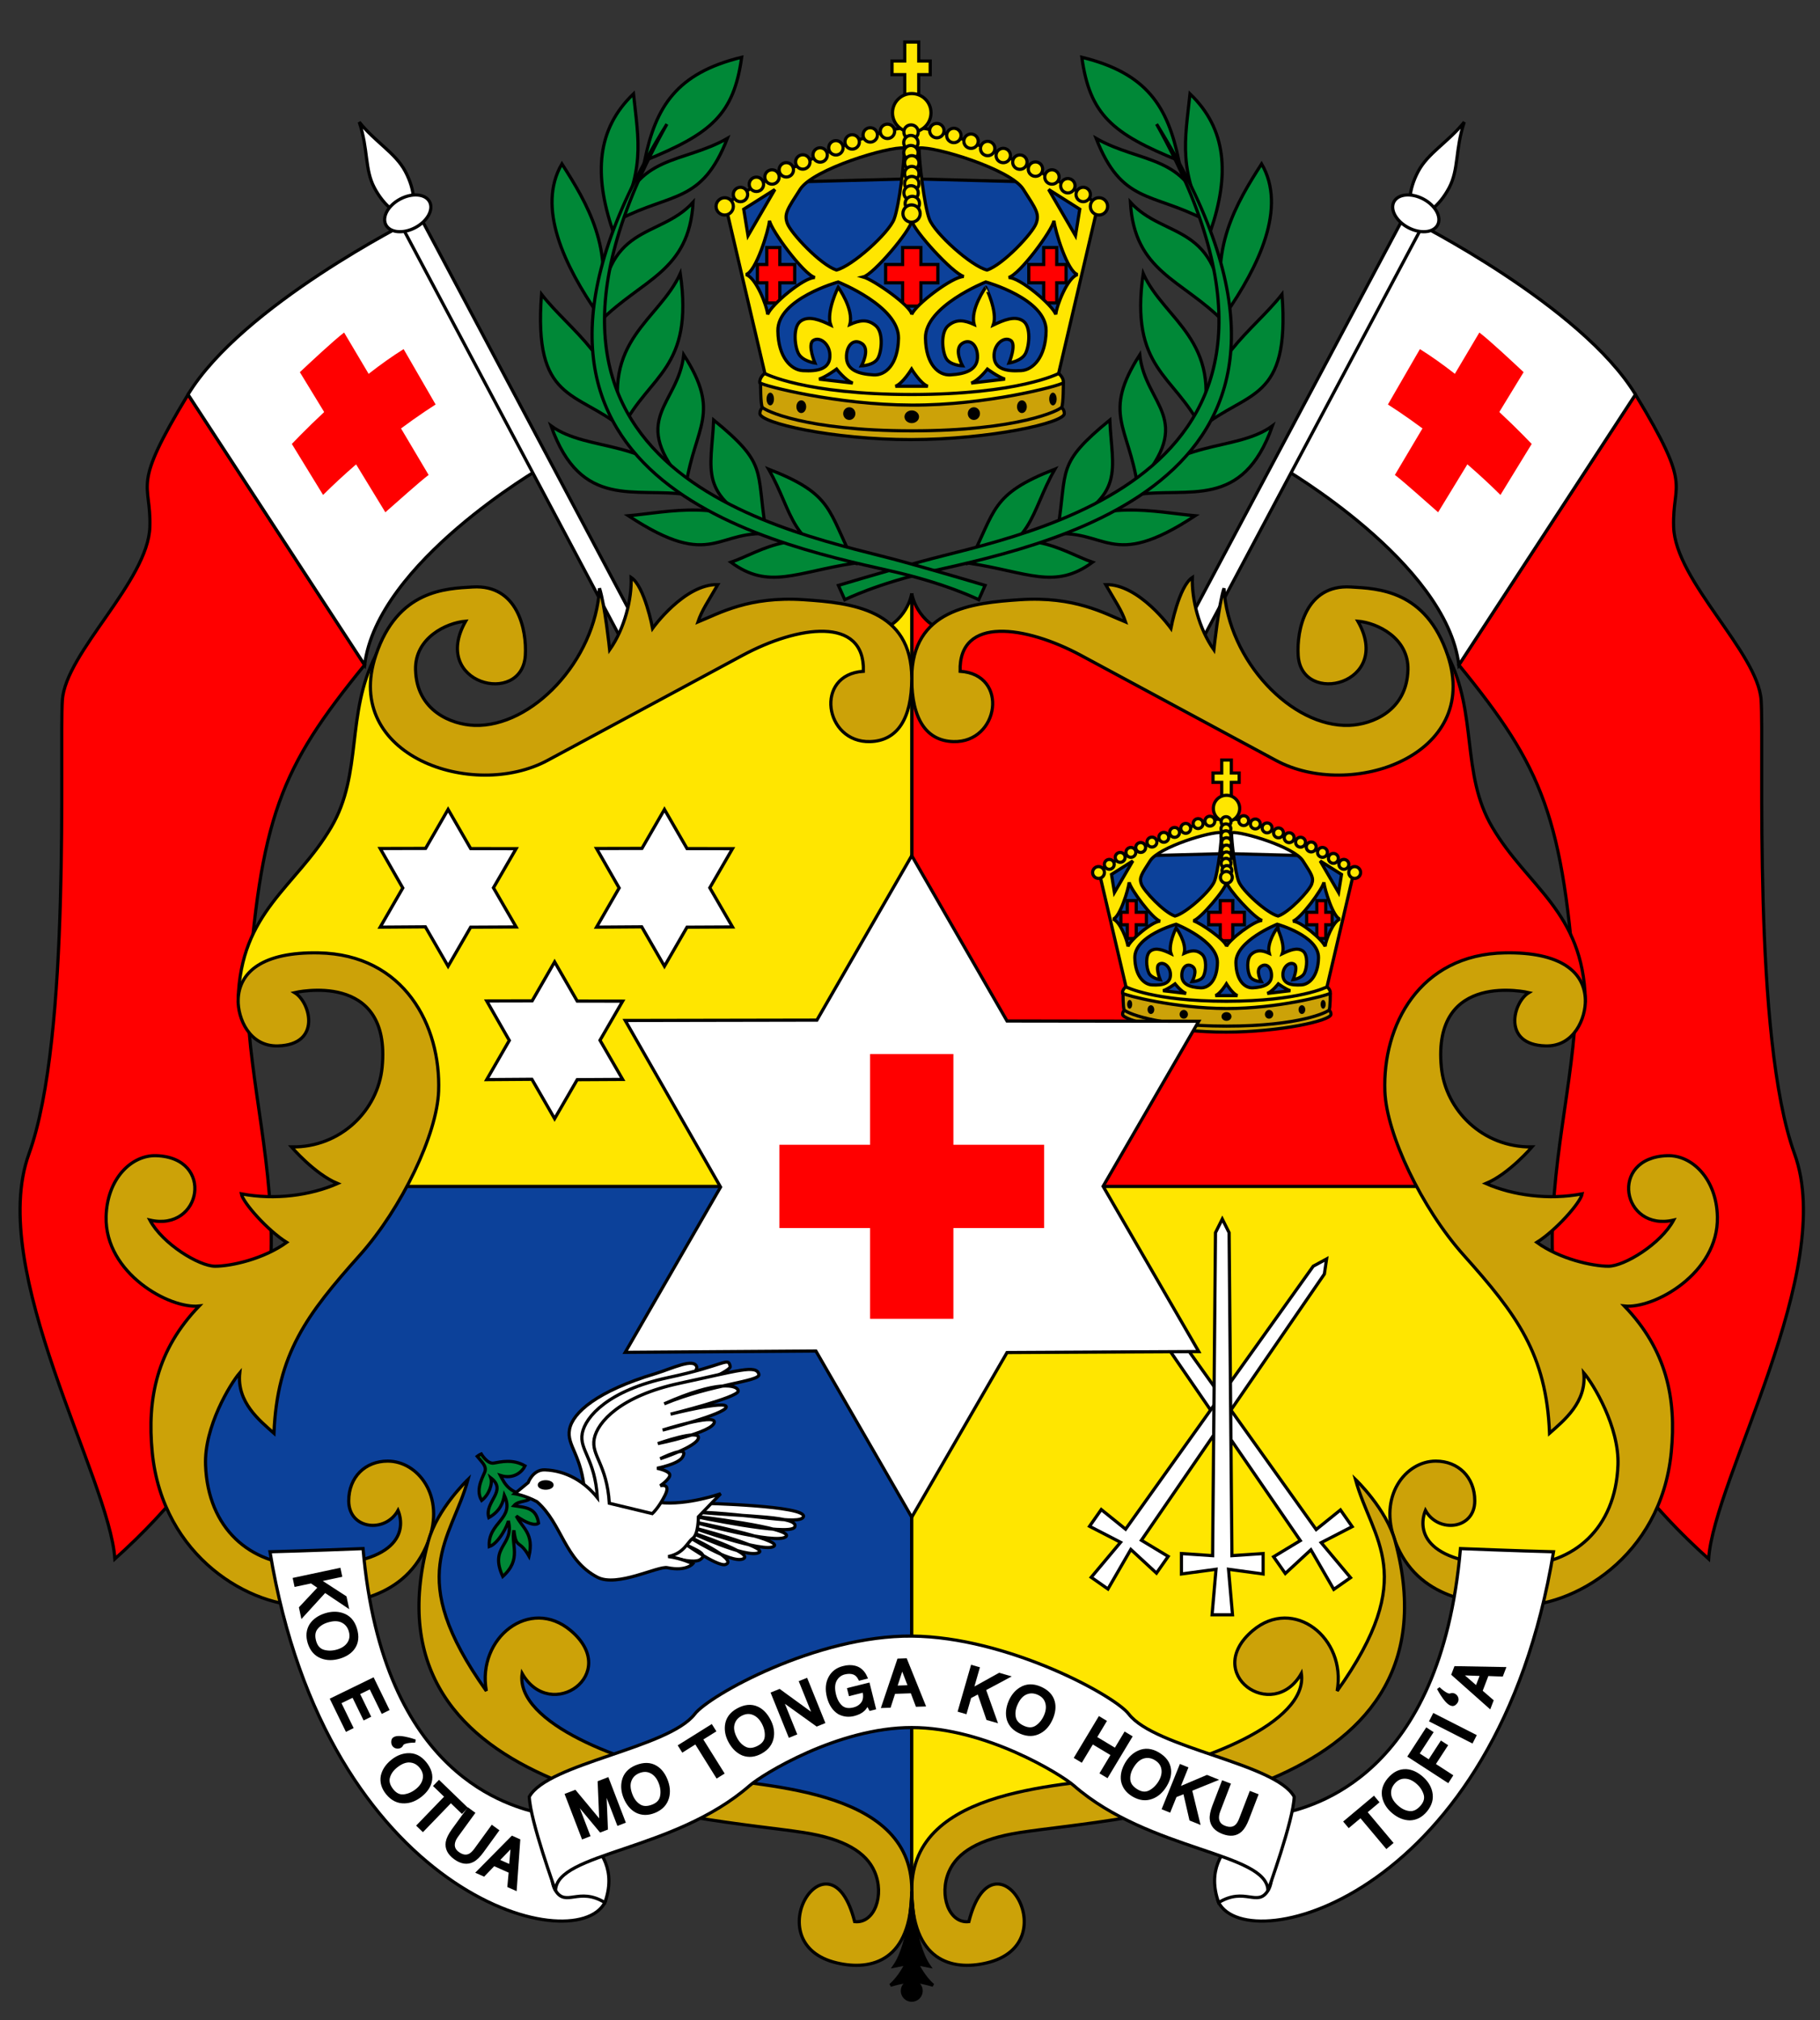 ﻿<?xml version="1.0" encoding="utf-8"?>
<!-- Generator: Adobe Illustrator 25.0.0, SVG Export Plug-In . SVG Version: 6.00 Build 0)  -->
<svg version="1.1" id="Foreground" xmlns="http://www.w3.org/2000/svg" xmlns:xlink="http://www.w3.org/1999/xlink" x="0px" y="0px"
	 viewBox="0 0 572 635" style="enable-background:new 0 0 572 635;" xml:space="preserve">
<rect x="0" y="0" width="572" height="635" fill="#333333" stroke="none"/>
<style type="text/css">
	.st0{fill:#FF0000;stroke:#000000;stroke-miterlimit:3.864;}
	.st1{fill:#0C419A;stroke:#000000;stroke-miterlimit:3.864;}
	.st2{fill:#FFE600;stroke:#000000;stroke-miterlimit:3.864;}
	.st3{fill:#008837;stroke:#000000;stroke-miterlimit:3.864;}
	.st4{fill:#FFFFFF;stroke:#000000;stroke-miterlimit:3.864;}
	.st5{stroke:#000000;stroke-miterlimit:3.864;}
	.st6{fill:#CCA208;stroke:#000000;stroke-miterlimit:3.864;}
	.st7{fill:#008837;stroke:#000000;}
	.st8{fill:#FFFFFF;}
	.st9{fill:#CCA208;stroke:#000000;}
	.st10{fill:#0C419A;stroke:#000000;}
	.st11{fill:#FF0000;}
	.st12{fill:none;stroke:#000000;}
	.st13{fill:#FFE600;stroke:#000000;}
	.st14{fill:#FFE600;}
</style>
<path class="st0" d="M514,124c18.16,29.91,11.57,27.09,12,41.58c0.5,17,26.5,39.5,27.5,54.5S550.67,326,564,362.67
	c13.33,36.67-25.33,102-27,127.33c-74-66.5-42.81-124.58-41.67-175.33c-4-58-10.33-73.17-36.83-105.67L514,124z"/>
<path class="st0" d="M59.1,124c-18.16,29.91-11.57,27.09-12,41.58c-0.5,17-26.5,39.5-27.5,54.5S22.44,326,9.1,362.67
	s25.33,102,27,127.33c74-66.5,42.81-124.58,41.67-175.33c4-58,10.33-73.17,36.83-105.67L59.1,124z"/>
<path class="st1" d="M286.55,372.91V594c-15.95-45-154.95-5.5-151.95-109.5c-57,41-89.18-13.58-69.5-60
	c9.12-21.51,36-32.5,52.5-51.59H286.55z"/>
<path class="st2" d="M286.55,372.91V594c15.95-45,154.95-5.5,151.95-109.5c57,41,89.18-13.58,69.5-60
	c-9.12-21.51-36-32.5-52.5-51.59H286.55z"/>
<path class="st0" d="M455.5,372.91H286.55V186.5c0,0,1.32,9.5,11.95,12.5C321,180.5,404,235.5,428,235.5
	c12.77-0.14,24.04-24.21,27-29.5c9.5,18.5,4.06,37.1,14,54c11.12,18.9,28.5,26.5,29.25,54.25C473,299.5,423.5,295.5,455.5,372.91z"
	/>
<path class="st2" d="M117.6,372.91h168.95V186.5c0,0-1.32,9.5-11.95,12.5c-22.5-18.5-105.5,36.5-129.5,36.5
	c-12.76-0.14-24.03-24.21-27-29.5c-9.5,18.5-4.06,37.1-14,54c-11.11,18.9-28.5,26.5-29.25,54.25
	C100.1,299.5,149.6,295.5,117.6,372.91z"/>
<g id="dove">
	<path class="st3" d="M151.25,457c0,0,1.9,3.2,3.88,2.88c2.25-0.38,6-1.38,9.88,0.88c-0.75,1.62-3.38,4.38-7.75,3
		c1.5,2.88,2.88,5.75,9.75,6.5c-0.5,2.12-3.88,1.12-5.5,3c3.88,0.62,7,0.62,7.75,5.5c-1.12,0.88-3.62,0.12-7-2.25
		c2,3.88,5.62,5.5,4,12.62c-3.12-5.5-4-2-4.75-8.12c-1,4.5,2.62,9-3.5,14.5c-4.38-9.62,3.75-9.62,1.75-17.5
		c-0.12,1.25-3,7.12-6,8.12c-0.5-7.75,8.25-8.62,4.75-16.12c-0.38,2-1.12,4.88-4.88,7c-1.5-5,6-8.38,0.62-12.5
		c0.62,1.88-0.5,5.25-2.88,7.12c-2.25-3.75,0.93-8.21,1.12-9.38c0.25-1.5-0.75-2.38-2.5-4.5C150.63,457.25,151.25,457,151.25,457z"
		/>
	<path class="st4" d="M220.75,472.5c0,0,33,0.75,31.75,4.25c-0.98,2.76-16.5-1-34-1.5c16,1.5,33,1.25,31.25,4.75
		c-1.5,3-32-3.5-32-3.5S250,480.25,247,483c-2.91,2.67-29.5-4.75-29.5-4.75s28.5,5.5,25.75,7.75c-2.88,2.35-26-6-26-6
		s24.5,6.25,21.25,8c-3.76,2.03-21.75-6.5-21.75-6.5s21,6.75,16.75,8.5c-3.83,1.58-17.5-7.25-17.5-7.25s16.5,7.5,12,9
		c-2.55,0.85-13.75-7.25-13.75-7.25c1.75,2,9.25,3.5,5.75,5.75c-2.27,1.46-10.75-1.25-10.75-1.25L220.75,472.5z"/>
	<path class="st4" d="M183.75,469.5c-0.75-12.25-5.75-15-4.75-20.25s8.64-11.99,27-17.5c5-1.5,12.3-5.17,13-2
		C219.5,432,189,478,189,478L183.75,469.5z"/>
	<path class="st4" d="M161.75,469.5L166,466c0,0,1.49-4.14,5.25-4c6.75,0.25,12.5,3.75,16.5,8.75c-0.75-12.25-5.75-15-4.75-20.25
		s8.25-13.5,27-17.5c18.17-3.88,18.8-6.67,19.5-3.5c0.5,2.25-30.75,14.25-30.75,14.25l8.5,28.5c8.75,1,19.25-2.75,19.25-2.75
		l-7,7.25c0,0,0,5.5-1.75,6.75s-2.75,4.75-7.75,5.75c4,0.5,7.75,2.25,7.75,2.25s-2,2.5-8,1.25c-2.94-0.61-15.79,6.25-22,3
		c-10.5-5.5-11-16.75-19-23.75C165,470,161.75,469.5,161.75,469.5z"/>
	<path class="st4" d="M191.5,472.5c-0.75-12.25-5.75-15-4.75-20.25s8.25-13.5,27-17.5c18.17-3.88,24.05-5.92,24.75-2.75
		c0.5,2.25-14.75,3-29.75,9.25c16.75-7.5,23.25-6,23.25-4s-21.25,7.25-21.25,7.25s17.75-4.5,17.5-2.25s-20,7.25-20,7.25
		s16.5-5.25,16.25-2.5c-0.29,3.24-17.75,6.75-17.75,6.75s13.29-4.7,12.75-1.75c-0.5,2.75-12,6.5-12,6.5s9.5-4.75,7-0.5
		c-1.3,2.22-8,3.5-8,3.5s3.75,0.75,4,2s-3,3.5-3,3.5s3.5-1,1.5,3s-4,5.75-4,5.75L191.5,472.5z"/>
	<ellipse class="st5" cx="171.5" cy="466.75" rx="2" ry="1"/>
</g>
<g id="swords">
	<polygon class="st4" points="419.19,499.57 412,487.13 403.95,494.57 400.27,489.32 408.67,484.24 351.17,400.56 350.47,395.83 
		354.68,398.11 413.65,480.76 421.29,474.6 424.97,479.85 415.23,484.88 424.45,495.89 	"/>
	<polygon class="st4" points="342.96,495.77 352.18,484.77 342.43,479.74 346.11,474.48 353.76,480.65 412.73,397.99 416.93,395.71 
		416.23,400.45 358.73,484.13 367.14,489.21 363.46,494.46 355.4,487.02 348.21,499.45 	"/>
	<polygon class="st4" points="380.94,507.56 382.18,493.25 371.31,494.73 371.31,488.31 381.11,488.97 382.01,387.45 384.15,383.17 
		386.29,387.45 387.18,488.97 396.98,488.31 396.98,494.73 386.11,493.25 387.36,507.56 	"/>
</g>
<g id="stars">
	<polygon class="st4" points="187.49,291.42 194.59,279.11 187.49,266.7 201.76,266.67 208.83,254.42 215.93,266.73 230.21,266.75 
		223.08,279.05 230.21,291.36 215.92,291.43 208.83,303.7 201.69,291.32 	"/>
	<polygon class="st4" points="152.97,339.34 160.07,327.03 152.97,314.62 167.25,314.59 174.31,302.34 181.41,314.66 195.69,314.68 
		188.57,326.97 195.69,339.28 181.41,339.36 174.31,351.62 167.17,339.24 	"/>
	<polygon class="st4" points="119.49,291.42 126.59,279.11 119.49,266.7 133.76,266.67 140.83,254.42 147.93,266.73 162.21,266.75 
		155.08,279.05 162.21,291.36 147.92,291.43 140.83,303.7 133.69,291.32 	"/>
</g>
<path class="st6" d="M480.5,312c-5,3-8.5,16.37,5.25,16.75c9,0.25,12.66-8.75,12.5-14.5C498,305.5,490.5,299.18,473,299.5
	c-27,0.5-38.51,22.96-37.75,43.5c0.5,13.5,11.55,36.72,24.75,51.5c16.75,18.75,25.99,31.09,27,56c4.5-4,11.75-9.75,10.75-19
	c3,3.5,11.2,17,10.75,29c-0.75,20-14,31.25-31,31.5c-30.25,0.44-32-11-29.5-17.25c4,7.25,15.5,6.01,15.5-3
	c0-7.5-5.23-12.5-12.25-12.5c-9.5,0-18.19,11.05-12.75,25.25c7,18.25,25.25,19.76,37.25,20.25c18.5,0.75,46.25-15.25,49.5-48.25
	c1.67-16.95-1.5-32.25-14.75-46c9.25,1,29.62-10.25,29.25-28c-0.25-12-8-19.5-15.75-19.25c-18.53,0.6-14.25,24,2,20.25
	c-4,7.5-15.5,14.5-20.5,14.5s-15.25-2.25-22.5-7.5c6-3.75,13.75-12.5,14.25-15.25c-10.5,2-21.75,0.5-30.25-3.25
	c7.25-3,14.5-11.5,14.5-11.5c-15.5,0.25-27.19-11.56-28.5-25C450,304.75,480.5,312,480.5,312z"/>
<path class="st6" d="M92.6,312c5,3,8.5,16.37-5.25,16.75c-9,0.25-12.66-8.75-12.5-14.5c0.25-8.75,7.75-15.07,25.25-14.75
	c27,0.5,38.51,22.96,37.75,43.5c-0.5,13.5-11.55,36.72-24.75,51.5c-16.75,18.75-25.99,31.09-27,56c-4.5-4-11.75-9.75-10.75-19
	c-3,3.5-11.2,17-10.75,29c0.75,20,14,31.25,31,31.5c30.25,0.44,32-11,29.5-17.25c-4,7.25-15.5,6.01-15.5-3
	c0-7.5,5.23-12.5,12.25-12.5c9.5,0,18.2,11.05,12.75,25.25c-7,18.25-25.25,19.76-37.25,20.25c-18.5,0.75-46.25-15.25-49.5-48.25
	c-1.67-16.95,1.5-32.25,14.75-46c-9.25,1-29.62-10.25-29.25-28c0.25-12,8-19.5,15.75-19.25c18.53,0.6,14.25,24-2,20.25
	c4,7.5,15.5,14.5,20.5,14.5s15.25-2.25,22.5-7.5c-6-3.75-13.75-12.5-14.25-15.25c10.5,2,21.75,0.5,30.25-3.25
	c-7.25-3-14.5-11.5-14.5-11.5c15.5,0.25,27.19-11.56,28.5-25C123.1,304.75,92.6,312,92.6,312z"/>
<path class="st6" d="M438.5,484.5C435.75,474.26,426,465,426,465c5.25,19.25,20.25,30-5.75,66.5c3-16.75-13.75-29.75-26.5-19
	C377.67,526.06,400,541.75,409,526c2.25,15.75-32.5,28.5-53,32s-69.45,3.23-69.45,36c0,22.5,12.7,25.5,23.45,23
	c26.12-6.07,2.25-43.5-5.5-13c-6.24,0.69-9.48-8.34-6.25-15.75c2.6-5.95,9.34-10.25,22.25-12.25
	C352.02,571.11,460.5,566.25,438.5,484.5z"/>
<path class="st6" d="M134.6,484.5c2.76-10.24,12.5-19.5,12.5-19.5c-5.25,19.25-20.25,30,5.75,66.5c-3-16.75,13.75-29.75,26.5-19
	c16.08,13.56-6.25,29.25-15.25,13.5c-2.25,15.75,32.5,28.5,53,32s69.45,3.23,69.45,36c0,22.5-12.7,25.5-23.45,23
	c-26.12-6.07-2.25-43.5,5.5-13c6.24,0.69,9.49-8.34,6.25-15.75c-2.6-5.95-9.34-10.25-22.25-12.25
	C221.09,571.11,112.6,566.25,134.6,484.5z"/>
<g id="banner">
	<path class="st4" d="M383,598c9.49,18.03,87.5-2.25,105.25-110.25c-10.5-0.25-29.25-1-29.25-1c-6.25,72.25-47,81-55.75,83.25
		C391.3,573.07,380.5,593.25,383,598z"/>
	<path class="st4" d="M190.1,598c-9.49,18.03-87.5-2.25-105.25-110.25c10.5-0.25,29.25-1,29.25-1c6.25,72.25,47,81,55.75,83.25
		C181.81,573.07,192.6,593.25,190.1,598z"/>
	<path class="st4" d="M398.5,594.25c-3.28,5.29-7.25-1.25-15.5,3.75c-3.5-9.75,0.75-16.5,6.5-21S402.5,587.8,398.5,594.25z"/>
	<path class="st4" d="M174.6,594.25c3.28,5.29,7.25-1.25,15.5,3.75c3.5-9.75-0.75-16.5-6.5-21S170.6,587.8,174.6,594.25z"/>
	<path class="st4" d="M354.75,538.75c8.25,10.75,46.25,15.5,52,26c-0.25,7.5-8.25,29.5-8.25,29.5c-0.25-12-37.25-12.25-61-33
		c-3.99-3.49-27.75-18.25-50.95-18.25s-46.96,14.76-50.95,18.25c-23.75,20.75-60.75,21-61,33c0,0-8-22-8.25-29.5
		c5.75-10.5,43.75-15.25,52-26c4.49-5.85,38.25-24.75,68.2-24.5S350.26,532.89,354.75,538.75z"/>
	<g id="text">
		<path class="st5" d="M465.72,526.3l-6.7-0.24l5.09,4.43L465.72,526.3z M456.68,526.25l0.78-2.05l15.26,0.28l-0.76,1.99l-4.53-0.18
			l-2.03,5.3l3.46,2.99l-0.71,1.86L456.68,526.25z"/>
		<path class="st5" d="M452.09,530.66c0,0,3.21,6.27,5.03,4.87c1.81-1.39,0.06-3.36-1.16-2.79
			C454.75,533.31,452.09,530.66,452.09,530.66z"/>
		
			<rect x="455.67" y="536.15" transform="matrix(0.454 -0.891 0.891 0.454 -234.797 703.421)" class="st5" width="1.96" height="14.35"/>
		<polygon class="st5" points="442.98,551.98 448.4,543.63 449.88,544.59 445.52,551.3 449.17,553.67 453,547.77 454.44,548.7 
			450.6,554.61 456.07,558.16 455.02,559.79 		"/>
		<path class="st5" d="M441.97,556.58c1.58,0.09,3.12,0.77,4.65,2.04c1.64,1.37,2.65,2.93,3.04,4.68c0.46,2.04-0.08,3.96-1.59,5.79
			c-1.42,1.69-3.08,2.55-5.02,2.58c-1.8-0.04-3.52-0.76-5.17-2.13c-1.48-1.24-2.44-2.68-2.89-4.31c-0.56-2.08-0.06-4.04,1.49-5.91
			C438.11,557.38,439.94,556.47,441.97,556.58z M445.37,560.17c-1.29-1.08-2.61-1.62-3.97-1.6c-1.35,0.01-2.51,0.61-3.5,1.78
			c-0.95,1.14-1.34,2.39-1.16,3.77c0.18,1.37,1.02,2.69,2.54,3.97c1.21,1.02,2.49,1.57,3.85,1.67c1.35,0.08,2.59-0.57,3.77-1.95
			c1.1-1.31,1.43-2.64,0.98-4.02C447.42,562.4,446.59,561.2,445.37,560.17z"/>
		<polygon class="st5" points="431.76,565.12 432.86,566.43 429.15,569.54 437.28,579.22 435.77,580.49 427.64,570.81 
			423.94,573.91 422.84,572.6 		"/>
		<path class="st5" d="M386.22,560.91l-3.18,8.28c-0.37,0.97-0.5,1.84-0.39,2.64c0.17,1.17,0.89,2.01,2.18,2.51
			c1.53,0.59,2.77,0.47,3.74-0.37c0.51-0.45,0.95-1.16,1.33-2.14l3.18-8.28l1.84,0.71l-2.89,7.52c-0.63,1.64-1.34,2.82-2.12,3.55
			c-1.43,1.3-3.27,1.52-5.54,0.65c-2.26-0.87-3.48-2.26-3.67-4.19c-0.1-1.05,0.17-2.4,0.79-4.06l2.89-7.52L386.22,560.91z"/>
		<polygon class="st5" points="371.1,555.09 372.86,555.8 370.24,562.28 379.34,558.42 381.83,559.42 374.13,562.55 376.61,572.79 
			374.27,571.84 372.31,563.29 369.36,564.46 367.49,569.1 365.73,568.39 		"/>
		<path class="st5" d="M367.55,556.25c0.16,1.58-0.27,3.21-1.29,4.91c-1.1,1.83-2.48,3.08-4.15,3.74c-1.94,0.77-3.93,0.54-5.97-0.67
			c-1.89-1.14-3-2.65-3.34-4.56c-0.24-1.78,0.2-3.59,1.3-5.44c1-1.66,2.26-2.83,3.8-3.52c1.96-0.88,3.98-0.69,6.07,0.55
			C366.15,552.56,367.34,554.22,367.55,556.25z M364.54,560.16c0.87-1.44,1.19-2.83,0.96-4.17c-0.23-1.33-0.99-2.39-2.3-3.18
			c-1.27-0.76-2.57-0.95-3.9-0.56c-1.33,0.39-2.5,1.43-3.52,3.14c-0.82,1.36-1.16,2.71-1.04,4.07c0.13,1.34,0.96,2.47,2.52,3.41
			c1.46,0.88,2.83,1,4.13,0.34C362.66,562.53,363.71,561.52,364.54,560.16z"/>
		<polygon class="st5" points="345.54,540.07 347.22,541.08 344.17,546.16 350.57,550.01 353.62,544.93 355.3,545.94 347.91,558.23 
			346.23,557.22 349.68,551.47 343.29,547.63 339.83,553.38 338.15,552.37 		"/>
		<path class="st5" d="M331.04,535.01c0.38,1.54,0.17,3.21-0.59,5.04c-0.84,1.97-2.02,3.4-3.59,4.28c-1.82,1.03-3.81,1.09-6,0.17
			c-2.03-0.86-3.34-2.2-3.94-4.05c-0.48-1.73-0.3-3.59,0.53-5.57c0.76-1.78,1.85-3.12,3.28-4.02c1.82-1.15,3.85-1.24,6.09-0.3
			C329.14,531.55,330.55,533.03,331.04,535.01z M328.6,539.3c0.66-1.55,0.78-2.97,0.37-4.27c-0.41-1.29-1.31-2.22-2.72-2.83
			c-1.37-0.58-2.68-0.59-3.94-0.01c-1.26,0.57-2.27,1.76-3.05,3.59c-0.62,1.46-0.77,2.84-0.47,4.17c0.31,1.31,1.3,2.31,2.97,3.03
			c1.57,0.67,2.94,0.59,4.13-0.24C327.07,541.91,327.97,540.77,328.6,539.3z"/>
		<polygon class="st5" points="305.54,523.88 307.36,524.4 305.43,531.12 314.08,526.32 316.66,527.06 309.33,530.98 312.87,540.9 
			310.43,540.2 307.59,531.9 304.78,533.38 303.4,538.19 301.58,537.66 		"/>
		<path class="st5" d="M285.92,530.17l-2.4-6.26l-2.09,6.42L285.92,530.17z M282.43,521.82l2.2-0.08l5.7,14.15l-2.13,0.07l-1.6-4.24
			l-5.67,0.2l-1.4,4.35l-1.99,0.07L282.43,521.82z"/>
		<path class="st5" d="M268.62,524.05c1.56,0.38,2.72,1.44,3.49,3.19l-1.87,0.47c-0.48-0.96-1.13-1.58-1.96-1.87
			c-0.83-0.29-1.78-0.29-2.88-0.03c-1.29,0.32-2.25,1.07-2.9,2.26c-0.63,1.18-0.71,2.73-0.24,4.65c0.41,1.65,1.11,2.9,2.1,3.78
			c0.98,0.85,2.29,1.07,3.94,0.67c1.25-0.31,2.19-0.93,2.85-1.87c0.64-0.93,0.77-2.21,0.39-3.86l-4.36,1.09l-0.39-1.56l6.11-1.52
			l1.86,7.45l-1.21,0.3l-0.9-1.68c-0.46,0.86-0.9,1.48-1.33,1.88c-0.71,0.67-1.7,1.16-2.98,1.49c-1.65,0.41-3.19,0.23-4.65-0.54
			c-1.62-1.02-2.73-2.69-3.32-5.03c-0.58-2.33-0.42-4.34,0.51-6.03c0.87-1.61,2.26-2.65,4.17-3.13
			C266.34,523.81,267.53,523.78,268.62,524.05z"/>
		<polygon class="st5" points="242.83,532.28 244.96,531.42 256.03,539.48 251.68,528.7 253.39,528.01 258.76,541.31 256.74,542.13 
			245.57,534.12 249.92,544.88 248.2,545.58 		"/>
		<path class="st5" d="M237.94,536.87c1.44,0.65,2.64,1.84,3.61,3.57c1.04,1.87,1.43,3.69,1.16,5.46c-0.31,2.07-1.49,3.67-3.56,4.83
			c-1.93,1.07-3.79,1.27-5.61,0.61c-1.66-0.68-3.01-1.97-4.06-3.84c-0.94-1.69-1.32-3.38-1.15-5.06c0.22-2.14,1.39-3.8,3.51-4.98
			C234.05,536.23,236.09,536.03,237.94,536.87z M239.82,541.43c-0.81-1.47-1.86-2.44-3.14-2.92c-1.27-0.47-2.56-0.33-3.91,0.4
			c-1.3,0.72-2.11,1.75-2.43,3.1c-0.33,1.34-0.01,2.88,0.95,4.62c0.77,1.38,1.77,2.36,3,2.94c1.23,0.56,2.62,0.4,4.22-0.47
			c1.5-0.83,2.28-1.95,2.35-3.4C240.94,544.25,240.59,542.84,239.82,541.43z"/>
		<polygon class="st5" points="223.55,542.58 224.46,544.03 220.36,546.59 227.06,557.3 225.38,558.35 218.69,547.63 214.59,550.2 
			213.68,548.75 		"/>
		<path class="st5" d="M206.14,555.46c1.35,0.82,2.4,2.15,3.15,3.98c0.8,1.98,0.97,3.83,0.49,5.56c-0.56,2.02-1.93,3.46-4.12,4.36
			c-2.05,0.83-3.92,0.8-5.65-0.08c-1.57-0.88-2.75-2.32-3.56-4.31c-0.72-1.79-0.9-3.51-0.53-5.16c0.48-2.1,1.84-3.6,4.09-4.52
			C202.36,554.35,204.4,554.4,206.14,555.46z M207.45,560.21c-0.63-1.56-1.54-2.65-2.76-3.28c-1.2-0.62-2.5-0.64-3.93-0.08
			c-1.38,0.56-2.31,1.48-2.79,2.78c-0.49,1.29-0.36,2.85,0.38,4.7c0.59,1.47,1.46,2.56,2.62,3.28c1.15,0.71,2.55,0.72,4.24,0.05
			c1.58-0.64,2.5-1.66,2.75-3.09C208.22,563.15,208.05,561.7,207.45,560.21z"/>
		<path class="st5" d="M178.08,564.15l2.6-1l8.19,9.85l-0.53-12.79l2.57-0.99l5.14,13.39l-1.72,0.66l-3.04-7.9
			c-0.1-0.27-0.28-0.72-0.5-1.37c-0.23-0.63-0.49-1.31-0.76-2.04l0.52,12.76l-1.8,0.69l-8.18-9.82l0.16,0.41
			c0.13,0.33,0.32,0.82,0.6,1.48c0.27,0.67,0.46,1.16,0.59,1.48l3.03,7.9l-1.73,0.67L178.08,564.15z"/>
		<path class="st5" d="M160.47,586.61l0.59-6.68l-4.69,4.85L160.47,586.61z M160.99,577.57l2.01,0.89l-1.08,15.22l-1.95-0.87
			l0.42-4.52l-5.18-2.31l-3.17,3.29l-1.82-0.81L160.99,577.57z"/>
		<path class="st5" d="M148.72,569.91l-5.21,7.17c-0.61,0.84-0.96,1.65-1.05,2.45c-0.14,1.18,0.34,2.17,1.45,2.99
			c1.33,0.96,2.56,1.17,3.71,0.61c0.61-0.31,1.22-0.88,1.84-1.72l5.21-7.17l1.6,1.16l-4.73,6.52c-1.03,1.42-2.02,2.38-2.97,2.88
			c-1.72,0.89-3.55,0.62-5.52-0.8c-1.96-1.42-2.78-3.08-2.46-5c0.18-1.04,0.79-2.28,1.82-3.72l4.73-6.52L148.72,569.91z"/>
		<polygon class="st5" points="146.35,568.22 145.17,569.45 141.69,566.09 132.91,575.18 131.49,573.81 140.27,564.72 
			136.79,561.36 137.98,560.13 		"/>
		<path class="st5" d="M135.2,560.06c-0.39,1.53-1.35,2.92-2.89,4.18c-1.66,1.35-3.38,2.05-5.18,2.09
			c-2.09,0.06-3.88-0.83-5.38-2.67c-1.39-1.71-1.92-3.51-1.58-5.42c0.39-1.76,1.42-3.31,3.08-4.67c1.5-1.22,3.09-1.89,4.78-2.01
			c2.15-0.16,3.98,0.71,5.52,2.59C135.15,556.12,135.7,558.09,135.2,560.06z M131.03,562.71c1.31-1.06,2.08-2.25,2.33-3.59
			c0.24-1.33-0.12-2.58-1.08-3.78c-0.94-1.15-2.09-1.77-3.48-1.86c-1.38-0.09-2.83,0.49-4.38,1.74c-1.23,1-2.02,2.15-2.37,3.47
			c-0.34,1.3,0.06,2.65,1.2,4.07c1.08,1.33,2.32,1.9,3.76,1.73C128.45,564.3,129.78,563.71,131.03,562.71z"/>
		<path class="st5" d="M130.5,547.25c0,0-6.62-2.39-7-0.12c-0.38,2.25,2.25,2.5,2.75,1.25S130.5,547.25,130.5,547.25z"/>
		<polygon class="st5" points="117.19,527.87 121.78,537.27 120.2,538.04 116.44,530.34 112.53,532.25 116,539.37 114.51,540.1 
			111.04,532.98 106.66,535.11 110.48,542.94 108.95,543.69 104.3,534.16 		"/>
		<path class="st5" d="M111,518.04c-0.94,1.28-2.35,2.2-4.24,2.79c-2.04,0.62-3.9,0.63-5.58,0c-1.96-0.73-3.28-2.22-3.99-4.49
			c-0.64-2.11-0.46-3.98,0.57-5.62c1.02-1.49,2.55-2.54,4.6-3.18c1.85-0.56,3.58-0.59,5.19-0.07c2.05,0.66,3.42,2.15,4.14,4.47
			C112.43,514.37,112.21,516.4,111,518.04z M106.15,518.93c1.61-0.49,2.78-1.31,3.51-2.46c0.72-1.14,0.86-2.44,0.42-3.91
			c-0.43-1.42-1.27-2.43-2.53-3.03c-1.25-0.6-2.81-0.61-4.72-0.03c-1.51,0.46-2.67,1.24-3.5,2.33c-0.8,1.08-0.94,2.48-0.42,4.22
			c0.5,1.63,1.44,2.63,2.84,3.01C103.16,519.44,104.61,519.39,106.15,518.93z"/>
		<polygon class="st5" points="106.6,493.37 106.99,495.23 100.15,496.68 108.45,502.07 109.01,504.69 102.11,500.06 95.01,507.84 
			94.48,505.36 100.48,498.96 97.85,497.17 92.96,498.21 92.57,496.36 		"/>
	</g>
</g>
<g id="tail">
	<path class="st5" d="M286.55,622.8c1.63,0,2.95,1.32,2.95,2.95s-1.32,2.95-2.95,2.95c-1.63,0-2.95-1.32-2.95-2.95
		S284.92,622.8,286.55,622.8z"/>
	<path class="st5" d="M293.25,624c-3-2.5-5-6.75-5-6.75L292,618c-5.2-7.5-5.45-23.5-5.45-23.5s-0.25,16-5.45,23.5l3.75-0.75
		c0,0-2,4.25-5,6.75c3.25-1,6.7-1.5,6.7-1.5S290,623,293.25,624z"/>
</g>
<g id="lou__x02C7_olive">
	<path class="st3" d="M340,18c2.5,18,9.5,24,30.5,32.5C367,33.5,360.5,23,340,18z"/>
	<path class="st3" d="M344.5,43.5c8,20.5,17.36,16.92,34,25.5C373.36,48.42,358.5,51.5,344.5,43.5z"/>
	<path class="st3" d="M355.26,63.56c1.27,21.97,16.06,24.13,29.24,37.44C383.5,69.5,366.1,75.5,355.26,63.56z"/>
	<path class="st3" d="M359.29,85.97C355,116,369.08,117.77,377.5,134.5C384.5,107,365.92,100.67,359.29,85.97z"/>
	<path class="st3" d="M358.21,111.52c-11.88,18.52-3.55,22.47-0.71,40.98C376,131.5,359.97,127.55,358.21,111.52z"/>
	<path class="st3" d="M348.8,132.02c-17.02,13.94-13.28,15.5-16.3,33.98C354,155.5,349.5,148,348.8,132.02z"/>
	<path class="st3" d="M331.55,147.45c-20.5,8-18.46,12.91-27.05,29.55C325.08,171.86,323.55,161.45,331.55,147.45z"/>
	<path class="st3" d="M374,29.5c11.5,11,12.51,25.27,6.5,43C369.9,54.12,372.5,44,374,29.5z"/>
	<path class="st3" d="M396.5,51.5c8.02,13.74-0.83,32.11-11.5,47.5C379.88,78.41,388.5,64,396.5,51.5z"/>
	<path class="st7" d="M402.92,92.5c2.58,34-10.92,30.14-25.42,42C378.25,113.3,393.96,104,402.92,92.5z"/>
	<path class="st3" d="M399.92,133.85C390.5,160.5,373.5,153,357,155.5C368,137.5,388.15,142.43,399.92,133.85z"/>
	<path class="st3" d="M375.62,162.11C348.5,180,348.07,165.63,329.5,168C346,156.5,363,161,375.62,162.11z"/>
	<path class="st7" d="M343.37,176.72c-11.87,8.78-20.36,3.12-38.87,0.28C320.76,163.37,334,173.5,343.37,176.72z"/>
	<path class="st3" d="M363.5,39C432,149.5,333,170.5,293,179.5c-17.29,3.89-27.5,9-27.5,9l-2-4.5c0,0,12.3-3.71,26-7.5
		C322,167.5,426,151,363.5,39z"/>
</g>
<g id="lou__x02C7_olive_2_">
	<path class="st3" d="M233.1,18c-2.5,18-9.5,24-30.5,32.5C206.1,33.5,212.6,23,233.1,18z"/>
	<path class="st3" d="M228.6,43.5c-8,20.5-17.36,16.92-34,25.5C199.74,48.42,214.6,51.5,228.6,43.5z"/>
	<path class="st3" d="M217.84,63.56c-1.27,21.97-16.06,24.13-29.24,37.44C189.6,69.5,207,75.5,217.84,63.56z"/>
	<path class="st3" d="M213.81,85.97c4.29,30.03-9.79,31.81-18.21,48.53C188.6,107,207.18,100.67,213.81,85.97z"/>
	<path class="st3" d="M214.89,111.52c11.88,18.52,3.55,22.47,0.71,40.98C197.1,131.5,213.14,127.55,214.89,111.52z"/>
	<path class="st3" d="M224.3,132.02c17.02,13.94,13.28,15.5,16.3,33.98C219.1,155.5,223.6,148,224.3,132.02z"/>
	<path class="st3" d="M241.55,147.45c20.5,8,18.46,12.91,27.05,29.55C248.02,171.86,249.55,161.45,241.55,147.45z"/>
	<path class="st3" d="M199.1,29.5c-11.5,11-12.51,25.27-6.5,43C203.2,54.12,200.6,44,199.1,29.5z"/>
	<path class="st3" d="M176.6,51.5c-8.02,13.74,0.84,32.11,11.5,47.5C193.23,78.41,184.6,64,176.6,51.5z"/>
	<path class="st7" d="M170.19,92.5c-2.58,34,10.92,30.14,25.42,42C194.85,113.3,179.14,104,170.19,92.5z"/>
	<path class="st3" d="M173.18,133.85C182.6,160.5,199.6,153,216.1,155.5C205.1,137.5,184.96,142.43,173.18,133.85z"/>
	<path class="st3" d="M197.49,162.11c27.12,17.89,27.54,3.52,46.12,5.89C227.1,156.5,210.1,161,197.49,162.11z"/>
	<path class="st7" d="M229.73,176.72c11.87,8.78,20.36,3.12,38.87,0.28C252.35,163.37,239.1,173.5,229.73,176.72z"/>
	<path class="st3" d="M209.6,39c-68.5,110.5,30.5,131.5,70.5,140.5c17.29,3.89,27.5,9,27.5,9l2-4.5c0,0-12.3-3.71-26-7.5
		C251.1,167.5,147.1,151,209.6,39z"/>
</g>
<g>
	<path class="st8" d="M385.29,259.29c18.33,0,27.57,11.09,27.57,11.09l-55.75,2C357.11,272.38,366.97,259.29,385.29,259.29z"/>
	<path class="st9" d="M355.49,316.89c0,0-2.67-0.07-2.67,1.93c0,2,15.62,5.62,32.57,5.59c16.95-0.03,32.91-3.59,32.91-5.59
		c0-2-2.67-1.93-2.67-1.93"/>
	<g id="ermine_1_">
		<path class="st9" d="M352.96,312.19c0,0-0.03,4.63,0.37,5.26c0.4,0.63,9.06,5.06,32.11,5.08c23.06,0.01,31.88-4.45,32.28-5.08
			c0.4-0.63,0.37-5.26,0.37-5.26"/>
		<path d="M387.04,319.5c0,0.76-0.7,1.37-1.57,1.37c-0.87,0-1.57-0.61-1.57-1.37c0-0.76,0.7-1.37,1.57-1.37
			C386.34,318.13,387.04,318.75,387.04,319.5z"/>
		<path d="M400.16,318.82c0,0.76-0.59,1.37-1.31,1.37c-0.73,0-1.31-0.61-1.31-1.37c0-0.76,0.59-1.37,1.31-1.37
			C399.58,317.45,400.16,318.06,400.16,318.82z"/>
		<path d="M410.23,317.34c0,0.75-0.47,1.37-1.06,1.37c-0.58,0-1.05-0.61-1.05-1.37c0-0.76,0.47-1.37,1.05-1.37
			C409.76,315.97,410.23,316.58,410.23,317.34z"/>
		<path d="M416.65,315.68c0,0.76-0.36,1.37-0.8,1.37c-0.44,0-0.8-0.61-0.8-1.37c0-0.76,0.36-1.37,0.8-1.37
			C416.29,314.31,416.65,314.93,416.65,315.68z"/>
		<path d="M370.73,318.82c0,0.76,0.59,1.37,1.31,1.37c0.73,0,1.31-0.61,1.31-1.37c0-0.76-0.59-1.37-1.31-1.37
			C371.32,317.45,370.73,318.06,370.73,318.82z"/>
		<path d="M360.66,317.34c0,0.75,0.47,1.37,1.06,1.37c0.58,0,1.05-0.61,1.05-1.37c0-0.76-0.47-1.37-1.05-1.37
			C361.13,315.97,360.66,316.58,360.66,317.34z"/>
		<path d="M354.24,315.68c0,0.76,0.36,1.37,0.8,1.37c0.44,0,0.8-0.61,0.8-1.37c0-0.76-0.36-1.37-0.8-1.37
			C354.6,314.31,354.24,314.93,354.24,315.68z"/>
	</g>
	<path class="st10" d="M355.88,312.18l-9.26-37.72l9.39-5.39l29.46-0.77l29.46,0.77l9.39,5.39l-9.25,37.72c0,0-12.57,2.97-29.6,3.09
		C368.45,315.4,355.88,312.18,355.88,312.18z"/>
	<path class="st2" d="M352.79,312.19c-0.14-1.07,1-2,1-2s15.74,3.84,31.65,3.67c15.91-0.17,31.65-3.67,31.65-3.67s1.15,0.93,1,2
		c-0.94,0.69-16.57,4.86-32.65,4.8C369.36,316.94,353.73,312.89,352.79,312.19z"/>
	<g>
		<g>
			<polygon class="st11" points="387.45,286.74 387.45,283.09 383.51,283.09 383.51,286.74 379.86,286.74 379.86,290.68 
				383.51,290.68 383.51,295.7 387.45,295.7 387.45,290.79 387.45,290.68 391.1,290.68 391.1,286.74 			"/>
		</g>
		<g>
			<polygon class="st12" points="387.45,286.74 387.45,283.09 383.51,283.09 383.51,286.74 379.86,286.74 379.86,290.68 
				383.51,290.68 383.51,295.7 387.45,295.7 387.45,290.79 387.45,290.68 391.1,290.68 391.1,286.74 			"/>
		</g>
	</g>
	<g>
		<g>
			<polygon class="st11" points="357.1,286.74 357.1,283.09 354.29,283.09 354.29,286.74 352.28,286.74 352.28,290.68 
				354.29,290.68 354.29,295.01 357.1,295.01 357.1,290.79 357.1,290.68 360.3,290.68 360.3,286.74 			"/>
		</g>
		<g>
			<polygon class="st12" points="357.1,286.74 357.1,283.09 354.29,283.09 354.29,286.74 352.28,286.74 352.28,290.68 
				354.29,290.68 354.29,295.01 357.1,295.01 357.1,290.79 357.1,290.68 360.3,290.68 360.3,286.74 			"/>
		</g>
	</g>
	<g>
		<g>
			<polygon class="st11" points="416.67,286.74 416.67,283.09 413.86,283.09 413.86,286.74 410.66,286.74 410.66,290.68 
				413.86,290.68 413.86,290.79 413.86,295.01 416.67,295.01 416.67,290.68 418.68,290.68 418.68,286.74 			"/>
		</g>
		<g>
			<polygon class="st12" points="416.67,286.74 416.67,283.09 413.86,283.09 413.86,286.74 410.66,286.74 410.66,290.68 
				413.86,290.68 413.86,290.79 413.86,295.01 416.67,295.01 416.67,290.68 418.68,290.68 418.68,286.74 			"/>
		</g>
	</g>
	<path class="st13" d="M353.89,310.19l-7.95-33.96c0,0-1.23-2.08,1.69-4c2.93-1.92,28.25-15.02,37.84-15.02
		c9.59,0,34.91,13.09,37.84,15.02c2.93,1.92,1.69,4,1.69,4l-7.95,33.96c0,0-8.6,4.52-31.62,4.52
		C362.42,314.71,353.89,310.19,353.89,310.19z M412.23,277.93c0.77-2.08,0-3.08-2.77-7.39c-2.77-4.31-19.02-9.24-22.41-8.85
		c0,2.54,1.08,12.32,2.23,15.32c1.16,3,8.93,10.06,12.4,10.93C405.15,286.78,411.46,280.01,412.23,277.93z M369.28,287.94
		c3.47-0.87,11.24-7.93,12.4-10.93c1.16-3,2.23-12.78,2.23-15.32c-3.39-0.39-19.63,4.54-22.41,8.85c-2.77,4.31-3.54,5.31-2.77,7.39
		C359.5,280.01,365.81,286.78,369.28,287.94z M388.94,312.94c-1.54-0.51-3.49-3.7-3.49-3.7s-1.95,3.18-3.49,3.7H388.94z
		 M405.52,311.4c-1.54-0.51-3.76-2.16-3.76-2.16s-1.95,2.5-3.49,3.01L405.52,311.4z M372.79,312.25c-1.54-0.51-3.49-3.01-3.49-3.01
		s-2.22,1.65-3.76,2.16L372.79,312.25z M385.49,277.31c-0.18,2.06-8.27,11.59-10.44,12.11c2.17,0.6,10.25,6.18,10.44,8.07
		c0.72-2.06,8.85-8.25,11.2-8.16C394.25,288.64,385.85,279.37,385.49,277.31z M354.88,277.31c-0.18,2.06-2.91,11.07-5.08,11.59
		c2.17,0.6,4.52,6.7,4.7,8.58c0.72-2.06,7.82-8.02,10.16-7.93C362.22,288.87,355.24,279.37,354.88,277.31z M356.03,270.61l-6.7,4.23
		l0.92,5.7L356.03,270.61z M403.01,299.77c2.17-1.03,4.7-2.15,6.49-0.83c1.62,1.2,1.31,5.16,0.48,6.88
		c-0.83,1.72-3.57,2.12-3.57,2.12s1.66-4,0.37-4.86c-1.37-0.91-3.46,0.64-3.58,3.03c-0.15,3.1,2.5,3.66,5.83,3.46
		c2.5-0.15,5.26-2.81,5.36-8.54c0.12-6.91-12.98-10.53-12.98-10.53s-13.1,5.2-12.98,12.1c0.1,5.71,2.86,8.04,5.36,7.89
		c3.33-0.2,5.99-1.08,5.83-4.16c-0.12-2.38-1.67-3.71-3.34-2.56c-1.83,1.25,0.12,4.78,0.12,4.78s-2.74-0.07-3.57-1.69
		c-0.83-1.62-1.15-5.54,0.48-6.94c1.79-1.54,3.54-1.18,5.6-0.26c-0.91-3.31,2.5-8.03,2.5-8.03S404.04,296.92,403.01,299.77z
		 M369.65,291.63c0,0,3.41,4.72,2.5,8.03c2.05-0.91,3.81-1.27,5.59,0.26c1.62,1.4,1.31,5.32,0.48,6.94
		c-0.83,1.62-3.57,1.69-3.57,1.69s1.95-3.53,0.12-4.78c-1.67-1.15-3.22,0.19-3.34,2.56c-0.15,3.08,2.5,3.96,5.83,4.16
		c2.5,0.15,5.26-2.18,5.36-7.89c0.12-6.9-12.98-12.1-12.98-12.1s-13.1,3.61-12.98,10.53c0.1,5.73,2.86,8.39,5.36,8.54
		c3.34,0.2,5.99-0.36,5.83-3.46c-0.12-2.39-2.21-3.94-3.58-3.03c-1.29,0.86,0.37,4.86,0.37,4.86s-2.74-0.4-3.57-2.12
		c-0.83-1.72-1.15-5.68,0.48-6.88c1.79-1.32,4.32-0.2,6.49,0.83C367.02,296.92,369.65,291.63,369.65,291.63z M406.3,289.55
		c2.35-0.09,9.44,5.87,10.16,7.93c0.18-1.89,2.53-7.98,4.7-8.58c-2.17-0.52-4.9-9.53-5.08-11.59
		C415.72,279.37,408.74,288.87,406.3,289.55z M420.7,280.55l0.92-5.7l-6.7-4.23L420.7,280.55z"/>
	<g>
		<g>
			<path class="st14" d="M386.99,240.5"/>
		</g>
		<g>
			<path class="st12" d="M386.99,240.5"/>
		</g>
	</g>
	<g>
		<g>
			<polygon class="st14" points="386.99,242.97 386.99,238.89 383.97,238.89 383.97,242.97 381.24,242.97 381.24,245.9 
				383.97,245.9 383.97,253.03 386.99,253.03 386.99,245.9 389.45,245.9 389.45,242.97 			"/>
		</g>
		<g>
			<polygon class="st12" points="386.99,242.97 386.99,238.89 383.97,238.89 383.97,242.97 381.24,242.97 381.24,245.9 
				383.97,245.9 383.97,253.03 386.99,253.03 386.99,245.9 389.45,245.9 389.45,242.97 			"/>
		</g>
	</g>
	<path class="st13" d="M389.62,254.11c0,2.29-1.85,4.14-4.14,4.14c-2.29,0-4.14-1.86-4.14-4.14c0-2.29,1.86-4.14,4.14-4.14
		C387.77,249.96,389.62,251.82,389.62,254.11z"/>
	<g id="pearls_1_">
		<path class="st2" d="M381.8,258.1c0,0.86-0.69,1.55-1.55,1.55s-1.55-0.69-1.55-1.55c0-0.86,0.69-1.55,1.55-1.55
			S381.8,257.24,381.8,258.1z"/>
		<path class="st2" d="M427.62,274.24c0,1.03-0.83,1.86-1.86,1.86c-1.03,0-1.86-0.83-1.86-1.86c0-1.03,0.83-1.86,1.86-1.86
			C426.78,272.38,427.62,273.22,427.62,274.24z"/>
		<path class="st2" d="M423.91,271.68c0,0.86-0.69,1.55-1.55,1.55c-0.86,0-1.55-0.69-1.55-1.55c0-0.86,0.69-1.55,1.55-1.55
			C423.22,270.13,423.91,270.83,423.91,271.68z"/>
		<path class="st2" d="M343.39,274.24c0,1.03,0.83,1.86,1.86,1.86c1.03,0,1.86-0.83,1.86-1.86c0-1.03-0.83-1.86-1.86-1.86
			C344.22,272.38,343.39,273.22,343.39,274.24z"/>
		<path class="st2" d="M347.09,271.68c0,0.86,0.69,1.55,1.55,1.55c0.86,0,1.55-0.69,1.55-1.55c0-0.86-0.69-1.55-1.55-1.55
			C347.78,270.13,347.09,270.83,347.09,271.68z"/>
		<path class="st2" d="M356.97,267.92c0,0.86-0.69,1.55-1.55,1.55c-0.86,0-1.55-0.69-1.55-1.55c0-0.86,0.69-1.55,1.55-1.55
			C356.27,266.37,356.97,267.06,356.97,267.92z"/>
		<path class="st2" d="M360.05,266.38c0,0.86-0.69,1.55-1.55,1.55c-0.86,0-1.55-0.69-1.55-1.55c0-0.86,0.69-1.55,1.55-1.55
			C359.35,264.83,360.05,265.52,360.05,266.38z"/>
		<path class="st2" d="M413.64,266.22c0,0.86-0.69,1.55-1.55,1.55c-0.86,0-1.55-0.69-1.55-1.55c0-0.86,0.69-1.55,1.55-1.55
			C412.95,264.67,413.64,265.37,413.64,266.22z"/>
		<path class="st2" d="M363.59,264.68c0,0.86-0.69,1.55-1.55,1.55c-0.86,0-1.55-0.69-1.55-1.55s0.69-1.55,1.55-1.55
			C362.9,263.13,363.59,263.83,363.59,264.68z"/>
		<path class="st2" d="M410.29,264.72c0,0.86-0.69,1.55-1.55,1.55c-0.86,0-1.55-0.69-1.55-1.55c0-0.86,0.69-1.55,1.55-1.55
			C409.59,263.17,410.29,263.86,410.29,264.72z"/>
		<path class="st2" d="M406.71,263.3c0,0.86-0.69,1.55-1.55,1.55c-0.86,0-1.55-0.69-1.55-1.55c0-0.86,0.69-1.55,1.55-1.55
			C406.02,261.75,406.71,262.44,406.71,263.3z"/>
		<path class="st2" d="M367.32,263.18c0,0.86-0.69,1.55-1.55,1.55c-0.86,0-1.55-0.69-1.55-1.55s0.69-1.55,1.55-1.55
			C366.63,261.63,367.32,262.32,367.32,263.18z"/>
		<path class="st2" d="M403.36,261.79c0,0.86-0.69,1.55-1.55,1.55c-0.86,0-1.55-0.69-1.55-1.55c0-0.86,0.69-1.55,1.55-1.55
			C402.66,260.24,403.36,260.94,403.36,261.79z"/>
		<path class="st2" d="M370.71,261.64c0,0.86-0.69,1.55-1.55,1.55c-0.85,0-1.55-0.69-1.55-1.55c0-0.86,0.69-1.55,1.55-1.55
			C370.02,260.09,370.71,260.78,370.71,261.64z"/>
		<path class="st2" d="M399.78,260.22c0,0.86-0.69,1.55-1.55,1.55c-0.86,0-1.55-0.69-1.55-1.55c0-0.86,0.69-1.55,1.55-1.55
			C399.09,258.67,399.78,259.36,399.78,260.22z"/>
		<path class="st2" d="M396.08,258.99c0,0.86-0.69,1.55-1.55,1.55c-0.86,0-1.55-0.69-1.55-1.55c0-0.86,0.69-1.55,1.55-1.55
			C395.39,257.44,396.08,258.13,396.08,258.99z"/>
		<path class="st2" d="M392.42,257.94c0,0.86-0.69,1.55-1.55,1.55c-0.86,0-1.55-0.69-1.55-1.55c0-0.86,0.69-1.55,1.55-1.55
			C391.73,256.39,392.42,257.09,392.42,257.94z"/>
		<path class="st2" d="M374.21,260.37c0,0.86-0.69,1.55-1.55,1.55c-0.85,0-1.55-0.69-1.55-1.55c0-0.85,0.69-1.55,1.55-1.55
			C373.52,258.82,374.21,259.52,374.21,260.37z"/>
		<path class="st2" d="M378.1,258.87c0,0.86-0.69,1.55-1.55,1.55c-0.86,0-1.55-0.69-1.55-1.55c0-0.86,0.69-1.55,1.55-1.55
			C377.41,257.32,378.1,258.01,378.1,258.87z"/>
		<path class="st2" d="M386.88,258.25c0,0.86-0.69,1.55-1.55,1.55c-0.86,0-1.55-0.69-1.55-1.55c0-0.85,0.69-1.55,1.55-1.55
			C386.19,256.7,386.88,257.4,386.88,258.25z"/>
		<path class="st2" d="M353.61,269.49c0,0.86-0.69,1.55-1.55,1.55c-0.85,0-1.55-0.69-1.55-1.55c0-0.86,0.69-1.55,1.55-1.55
			C352.92,267.94,353.61,268.64,353.61,269.49z"/>
		<path class="st2" d="M420.61,269.8c0,0.86-0.69,1.55-1.55,1.55c-0.85,0-1.55-0.69-1.55-1.55c0-0.86,0.69-1.55,1.55-1.55
			C419.91,268.25,420.61,268.95,420.61,269.8z"/>
		<path class="st2" d="M417.18,267.92c0,0.86-0.69,1.55-1.55,1.55c-0.86,0-1.55-0.69-1.55-1.55c0-0.86,0.69-1.55,1.55-1.55
			C416.49,266.37,417.18,267.06,417.18,267.92z"/>
		<path class="st2" d="M386.84,260.52c0,0.86-0.69,1.55-1.55,1.55c-0.86,0-1.55-0.69-1.55-1.55c0-0.86,0.69-1.55,1.55-1.55
			C386.15,258.98,386.84,259.67,386.84,260.52z"/>
		<path class="st2" d="M386.84,262.68c0,0.86-0.69,1.55-1.55,1.55c-0.86,0-1.55-0.69-1.55-1.55c0-0.85,0.69-1.55,1.55-1.55
			C386.15,261.13,386.84,261.83,386.84,262.68z"/>
		<path class="st2" d="M387.03,264.87c0,0.86-0.69,1.55-1.55,1.55c-0.86,0-1.55-0.69-1.55-1.55c0-0.86,0.69-1.55,1.55-1.55
			C386.34,263.32,387.03,264.02,387.03,264.87z"/>
		<path class="st2" d="M387.03,267.18c0,0.86-0.69,1.55-1.55,1.55c-0.86,0-1.55-0.69-1.55-1.55s0.69-1.55,1.55-1.55
			C386.34,265.63,387.03,266.33,387.03,267.18z"/>
		<path class="st2" d="M387.03,269.34c0,0.86-0.69,1.55-1.55,1.55c-0.86,0-1.55-0.69-1.55-1.55c0-0.86,0.69-1.55,1.55-1.55
			C386.34,267.79,387.03,268.48,387.03,269.34z"/>
		<path class="st2" d="M386.88,271.34c0,0.86-0.69,1.55-1.55,1.55c-0.86,0-1.55-0.69-1.55-1.55c0-0.86,0.69-1.55,1.55-1.55
			C386.19,269.79,386.88,270.49,386.88,271.34z"/>
		<path class="st2" d="M387.15,273.62c0,0.86-0.69,1.55-1.55,1.55c-0.86,0-1.55-0.69-1.55-1.55c0-0.86,0.69-1.55,1.55-1.55
			C386.46,272.07,387.15,272.76,387.15,273.62z"/>
		<path class="st2" d="M387.29,275.78c0,1.03-0.83,1.86-1.86,1.86c-1.03,0-1.86-0.83-1.86-1.86c0-1.03,0.83-1.86,1.86-1.86
			C386.46,273.92,387.29,274.76,387.29,275.78z"/>
	</g>
</g>
<g>
	<polygon class="st4" points="196.5,425.07 226.46,373.12 196.5,320.75 256.74,320.64 286.55,268.95 316.5,320.92 376.75,321 
		346.69,372.88 376.75,424.82 316.49,425.13 286.55,476.88 256.43,424.65 	"/>
	<rect x="244.95" y="359.82" class="st11" width="83.21" height="26.18"/>
	<rect x="273.46" y="331.31" class="st11" width="26.18" height="83.21"/>
</g>
<path class="st4" d="M458.5,209c-3.93-32.21-55.5-62-55.5-62l41.06-77.55c0,0,52.94,26.55,69.94,54.55L458.5,209z"/>
<g>
	<path class="st11" d="M438.39,149.28c2.86,2.16,10.32,8.88,13.59,11.74c7.07-11.58,22.13-36.27,26.87-44.04
		c-3.04-2.85-10.6-9.95-13.91-12.46C459.02,114.51,443.72,140.29,438.39,149.28z"/>
	<path class="st11" d="M436.2,127.14c7.99,5.07,22.55,15.67,35.37,28.43c4.17-6.81,6.96-11.36,9.82-16.03
		c-6.43-6.74-20.87-20.89-35.13-29.81C442.71,115.88,439.73,121.03,436.2,127.14z"/>
</g>
<g id="flagmast">
	<path class="st4" d="M445.72,53.88c3.11-5.85,9.4-9.16,14.48-15.52c-2.9,8.65-1.66,14.83-4.77,20.68
		c-3.11,5.85-7.81,9.44-10.49,8.01C442.26,65.63,442.61,59.73,445.72,53.88z"/>
	
		<rect x="333.23" y="133.9" transform="matrix(0.47 -0.883 0.883 0.47 95.324 432.952)" class="st4" width="149.5" height="6.5"/>
	<path class="st4" d="M438.1,63.41c1.32-2.48,5.46-2.85,9.25-0.84c3.79,2.01,5.79,5.65,4.48,8.13c-1.32,2.48-5.46,2.85-9.25,0.84
		C438.79,69.52,436.78,65.88,438.1,63.41z"/>
</g>
<path class="st6" d="M301.75,211c-0.5-17.5,20.66-14.34,38-5L401,239c23.57,12.7,64.5-1.5,54-33c-6.87-20.62-22-21-30.5-21.5
	c-14.1-0.83-17,13.5-16.5,21.5c1.02,16.23,30,9,18.75-10.75c6.05,0.5,16,5.25,15.75,15.25c-0.32,12.91-11.25,17.25-18.5,17.5
	c-18,0.62-38-20.25-39.32-43.09c-1.68,5.09-3.18,19.34-3.18,19.34c-4.75-6.75-7-16-6.75-22.75c-4.25,2.75-6.75,16-6.75,16
	s-10-14-20.5-13.75c3,5.25,5,8,6.25,11.75c-6.75-2.75-16.05-8.15-33.25-7c-15,1-33.95,3-33.95,24.76c0,12.74,4.59,19.61,13.09,19.84
	C314,233.5,317.25,212,301.75,211z"/>
<path class="st4" d="M114.6,209c3.93-32.21,55.5-62,55.5-62l-41.06-77.55c0,0-52.94,26.55-69.94,54.55L114.6,209z"/>
<g>
	<path class="st11" d="M134.71,149.28c-2.87,2.16-10.32,8.88-13.6,11.74c-7.07-11.58-22.13-36.27-26.87-44.04
		c3.04-2.85,10.6-9.95,13.91-12.46C114.09,114.51,129.38,140.29,134.71,149.28z"/>
	<path class="st11" d="M136.91,127.14c-7.99,5.07-22.55,15.67-35.37,28.43c-4.17-6.81-6.96-11.36-9.82-16.03
		c6.43-6.74,20.87-20.89,35.13-29.81C130.4,115.88,133.38,121.03,136.91,127.14z"/>
</g>
<g id="flagmast_4_">
	<path class="st4" d="M127.38,53.88c-3.11-5.85-9.4-9.16-14.48-15.52c2.9,8.65,1.66,14.83,4.77,20.68
		c3.11,5.85,7.81,9.44,10.49,8.01C130.84,65.63,130.49,59.73,127.38,53.88z"/>
	
		<rect x="161.89" y="62.39" transform="matrix(0.883 -0.469 0.469 0.883 -45.055 93.592)" class="st4" width="6.5" height="149.5"/>
	<path class="st4" d="M121.29,70.7c-1.32-2.48,0.69-6.12,4.48-8.13c3.79-2.01,7.93-1.64,9.24,0.84c1.32,2.48-0.69,6.12-4.48,8.13
		C126.75,73.55,122.61,73.17,121.29,70.7z"/>
</g>
<path class="st6" d="M271.35,211c0.5-17.5-20.66-14.34-38-5l-61.25,33c-23.56,12.7-64.5-1.5-54-33c6.87-20.62,22-21,30.5-21.5
	c14.1-0.83,17,13.5,16.5,21.5c-1.01,16.23-30,9-18.75-10.75c-6.05,0.5-16,5.25-15.75,15.25c0.32,12.91,11.25,17.25,18.5,17.5
	c18,0.62,38-20.25,39.32-43.09c1.68,5.09,3.18,19.34,3.18,19.34c4.75-6.75,7-16,6.75-22.75c4.25,2.75,6.75,16,6.75,16
	s10-14,20.5-13.75c-3,5.25-5,8-6.25,11.75c6.75-2.75,16.05-8.15,33.25-7c15,1,33.95,3,33.95,24.76c0,12.74-4.59,19.61-13.09,19.84
	C259.1,233.5,255.85,212,271.35,211z"/>
<g>
	<path class="st9" d="M242.73,127.18c0,0-3.9-0.11-3.9,2.82c0,2.92,22.82,8.21,47.59,8.17c24.77-0.04,48.08-5.24,48.08-8.17
		c0-2.93-3.9-2.82-3.9-2.82"/>
	<g id="ermine">
		<path class="st9" d="M239.04,120.32c0,0-0.04,6.76,0.54,7.68c0.59,0.92,13.23,7.4,46.92,7.42c33.69,0.02,46.58-6.5,47.16-7.42
			c0.58-0.92,0.54-7.68,0.54-7.68"/>
		<path d="M288.84,131c0,1.1-1.03,2-2.29,2c-1.27,0-2.29-0.9-2.29-2c0-1.1,1.03-2,2.29-2C287.81,129,288.84,129.9,288.84,131z"/>
		<path d="M308,130c0,1.1-0.86,2-1.92,2c-1.06,0-1.92-0.9-1.92-2c0-1.1,0.86-2,1.92-2C307.14,128,308,128.9,308,130z"/>
		<path d="M322.71,127.83c0,1.1-0.69,2-1.54,2c-0.85,0-1.54-0.9-1.54-2c0-1.1,0.69-2,1.54-2
			C322.02,125.83,322.71,126.73,322.71,127.83z"/>
		<ellipse cx="330.92" cy="125.42" rx="1.17" ry="2"/>
		<path d="M265,130c0,1.1,0.86,2,1.92,2c1.06,0,1.92-0.9,1.92-2c0-1.1-0.86-2-1.92-2C265.86,128,265,128.9,265,130z"/>
		<path d="M250.29,127.83c0,1.1,0.69,2,1.54,2c0.85,0,1.54-0.9,1.54-2c0-1.1-0.69-2-1.54-2
			C250.98,125.83,250.29,126.73,250.29,127.83z"/>
		<ellipse cx="242.08" cy="125.42" rx="1.17" ry="2"/>
	</g>
	<path class="st10" d="M243.31,120.3l-13.52-55.1l13.73-7.87l43.04-1.12l43.04,1.12l13.72,7.87l-13.52,55.1
		c0,0-18.36,4.34-43.24,4.52C261.67,125,243.31,120.3,243.31,120.3z"/>
	<path class="st2" d="M238.8,120.32c-0.21-1.57,1.46-2.92,1.46-2.92s23,5.61,46.24,5.35c23.25-0.25,46.24-5.35,46.24-5.35
		s1.67,1.35,1.46,2.92c-1.37,1.01-24.2,7.1-47.71,7.01C263,127.25,240.17,121.33,238.8,120.32z"/>
	<g>
		<g>
			<polygon class="st11" points="289.43,83.13 289.43,77.8 283.67,77.8 283.67,83.13 278.34,83.13 278.34,88.89 283.67,88.89 
				283.67,96.22 289.43,96.22 289.43,89.05 289.43,88.89 294.76,88.89 294.76,83.13 			"/>
		</g>
		<g>
			<polygon class="st12" points="289.43,83.13 289.43,77.8 283.67,77.8 283.67,83.13 278.34,83.13 278.34,88.89 283.67,88.89 
				283.67,96.22 289.43,96.22 289.43,89.05 289.43,88.89 294.76,88.89 294.76,83.13 			"/>
		</g>
	</g>
	<g>
		<g>
			<polygon class="st11" points="245.09,83.13 245.09,77.8 240.99,77.8 240.99,83.13 238.04,83.13 238.04,88.89 240.99,88.89 
				240.99,95.22 245.09,95.22 245.09,89.05 245.09,88.89 249.76,88.89 249.76,83.13 			"/>
		</g>
		<g>
			<polygon class="st12" points="245.09,83.13 245.09,77.8 240.99,77.8 240.99,83.13 238.04,83.13 238.04,88.89 240.99,88.89 
				240.99,95.22 245.09,95.22 245.09,89.05 245.09,88.89 249.76,88.89 249.76,83.13 			"/>
		</g>
	</g>
	<g>
		<g>
			<polygon class="st11" points="332.12,83.13 332.12,77.8 328.01,77.8 328.01,83.13 323.34,83.13 323.34,88.89 328.01,88.89 
				328.01,89.05 328.01,95.22 332.12,95.22 332.12,88.89 335.06,88.89 335.06,83.13 			"/>
		</g>
		<g>
			<polygon class="st12" points="332.12,83.13 332.12,77.8 328.01,77.8 328.01,83.13 323.34,83.13 323.34,88.89 328.01,88.89 
				328.01,89.05 328.01,95.22 332.12,95.22 332.12,88.89 335.06,88.89 335.06,83.13 			"/>
		</g>
	</g>
	<path class="st13" d="M240.4,117.4l-11.61-49.61c0,0-1.8-3.04,2.48-5.85C235.54,59.12,272.53,40,286.55,40
		c14.02,0,51.01,19.12,55.28,21.94c4.27,2.81,2.48,5.85,2.48,5.85L332.7,117.4c0,0-12.56,6.6-46.2,6.6
		C252.87,124,240.4,117.4,240.4,117.4z M325.63,70.26c1.12-3.04,0-4.5-4.05-10.8s-27.79-13.5-32.74-12.94c0,3.71,1.57,18,3.26,22.39
		c1.69,4.39,13.05,14.7,18.11,15.97C315.29,83.2,324.51,73.3,325.63,70.26z M262.88,84.88c5.06-1.28,16.42-11.59,18.11-15.97
		c1.69-4.39,3.26-18.68,3.26-22.39c-4.95-0.56-28.69,6.64-32.74,12.94c-4.05,6.3-5.17,7.76-4.05,10.8
		C248.59,73.3,257.82,83.2,262.88,84.88z M291.6,121.41c-2.25-0.75-5.1-5.4-5.1-5.4s-2.85,4.65-5.1,5.4H291.6z M315.83,119.17
		c-2.25-0.75-5.5-3.16-5.5-3.16s-2.85,3.65-5.1,4.4L315.83,119.17z M268.02,120.41c-2.25-0.75-5.1-4.4-5.1-4.4s-3.25,2.41-5.5,3.16
		L268.02,120.41z M286.56,69.36c-0.26,3.01-12.08,16.93-15.25,17.69c3.17,0.88,14.98,9.03,15.25,11.79
		c1.05-3.01,12.94-12.05,16.37-11.92C299.37,85.9,287.09,72.37,286.56,69.36z M241.84,69.36c-0.26,3.01-4.26,16.18-7.43,16.93
		c3.17,0.88,6.6,9.78,6.86,12.54c1.06-3.01,11.42-11.72,14.85-11.59C252.57,86.24,242.37,72.37,241.84,69.36z M243.53,59.57
		l-9.79,6.19l1.35,8.33L243.53,59.57z M312.17,102.17c3.17-1.5,6.87-3.14,9.48-1.21c2.37,1.75,1.91,7.54,0.7,10.05
		c-1.22,2.51-5.22,3.1-5.22,3.1s2.43-5.84,0.54-7.1c-2-1.33-5.06,0.94-5.24,4.43c-0.23,4.53,3.65,5.35,8.52,5.05
		c3.65-0.22,7.69-4.11,7.83-12.48c0.17-10.1-18.96-15.38-18.96-15.38s-19.14,7.59-18.96,17.67c0.14,8.35,4.17,11.75,7.83,11.53
		c4.87-0.29,8.75-1.57,8.52-6.08c-0.17-3.47-2.43-5.43-4.88-3.75c-2.67,1.83,0.18,6.99,0.18,6.99s-4-0.11-5.22-2.47
		c-1.22-2.36-1.68-8.09,0.7-10.13c2.61-2.25,5.18-1.72,8.18-0.39c-1.33-4.83,3.65-11.73,3.65-11.73S313.67,98,312.17,102.17z
		 M263.43,90.28c0,0,4.99,6.89,3.65,11.73c3-1.33,5.57-1.86,8.18,0.39c2.37,2.04,1.92,7.77,0.7,10.13
		c-1.22,2.36-5.22,2.47-5.22,2.47s2.85-5.15,0.18-6.99c-2.45-1.68-4.7,0.28-4.88,3.75c-0.23,4.51,3.65,5.79,8.52,6.08
		c3.65,0.22,7.68-3.18,7.83-11.53c0.17-10.08-18.96-17.67-18.96-17.67s-19.14,5.28-18.96,15.38c0.14,8.37,4.18,12.26,7.83,12.48
		c4.87,0.29,8.75-0.52,8.52-5.05c-0.17-3.49-3.24-5.76-5.24-4.43c-1.89,1.26,0.54,7.1,0.54,7.1s-4-0.59-5.22-3.1
		c-1.22-2.51-1.68-8.29,0.7-10.05c2.61-1.93,6.32-0.29,9.48,1.21C259.58,98,263.43,90.28,263.43,90.28z M316.97,87.24
		c3.43-0.12,13.79,8.58,14.85,11.59c0.26-2.76,3.7-11.66,6.86-12.54c-3.17-0.75-7.16-13.92-7.43-16.93
		C330.73,72.37,320.53,86.24,316.97,87.24z M338.01,74.08l1.35-8.33l-9.79-6.19L338.01,74.08z"/>
	<g>
		<g>
			<path class="st14" d="M288.75,15.58"/>
		</g>
		<g>
			<path class="st12" d="M288.75,15.58"/>
		</g>
	</g>
	<g>
		<g>
			<polygon class="st14" points="288.75,19.18 288.75,13.22 284.35,13.22 284.35,19.18 280.35,19.18 280.35,23.46 284.35,23.46 
				284.35,33.88 288.75,33.88 288.75,23.46 292.35,23.46 292.35,19.18 			"/>
		</g>
		<g>
			<polygon class="st12" points="288.75,19.18 288.75,13.22 284.35,13.22 284.35,19.18 280.35,19.18 280.35,23.46 284.35,23.46 
				284.35,33.88 288.75,33.88 288.75,23.46 292.35,23.46 292.35,19.18 			"/>
		</g>
	</g>
	<path class="st13" d="M292.6,35.46c0,3.34-2.71,6.05-6.05,6.05s-6.05-2.71-6.05-6.05c0-3.34,2.71-6.05,6.05-6.05
		S292.6,32.11,292.6,35.46z"/>
	<g id="pearls">
		<path class="st2" d="M281.17,41.28c0,1.25-1.01,2.26-2.26,2.26s-2.26-1.01-2.26-2.26s1.01-2.26,2.26-2.26
			S281.17,40.03,281.17,41.28z"/>
		<path class="st2" d="M348.11,64.87c0,1.5-1.22,2.72-2.72,2.72c-1.5,0-2.71-1.22-2.71-2.72s1.21-2.72,2.71-2.72
			C346.9,62.16,348.11,63.37,348.11,64.87z"/>
		<path class="st2" d="M342.7,61.13c0,1.25-1.01,2.26-2.26,2.26s-2.26-1.01-2.26-2.26c0-1.25,1.01-2.26,2.26-2.26
			S342.7,59.88,342.7,61.13z"/>
		<path class="st2" d="M225.05,64.87c0,1.5,1.22,2.72,2.72,2.72c1.5,0,2.71-1.22,2.71-2.72s-1.21-2.72-2.71-2.72
			C226.27,62.16,225.05,63.37,225.05,64.87z"/>
		<path class="st2" d="M230.46,61.13c0,1.25,1.01,2.26,2.26,2.26s2.26-1.01,2.26-2.26c0-1.25-1.01-2.26-2.26-2.26
			S230.46,59.88,230.46,61.13z"/>
		<path class="st2" d="M244.89,55.63c0,1.25-1.01,2.26-2.26,2.26c-1.25,0-2.26-1.01-2.26-2.26s1.01-2.26,2.26-2.26
			C243.88,53.37,244.89,54.38,244.89,55.63z"/>
		<path class="st2" d="M249.39,53.38c0,1.25-1.01,2.26-2.26,2.26c-1.25,0-2.26-1.01-2.26-2.26s1.01-2.26,2.26-2.26
			C248.38,51.12,249.39,52.13,249.39,53.38z"/>
		<path class="st2" d="M327.69,53.16c0,1.25-1.01,2.26-2.26,2.26c-1.25,0-2.26-1.01-2.26-2.26s1.01-2.26,2.26-2.26
			C326.68,50.89,327.69,51.91,327.69,53.16z"/>
		<path class="st2" d="M254.57,50.91c0,1.25-1.01,2.26-2.26,2.26c-1.25,0-2.26-1.01-2.26-2.26s1.01-2.26,2.26-2.26
			C253.55,48.64,254.57,49.66,254.57,50.91z"/>
		<path class="st2" d="M322.79,50.96c0,1.25-1.01,2.26-2.26,2.26c-1.25,0-2.26-1.01-2.26-2.26s1.01-2.26,2.26-2.26
			C321.78,48.7,322.79,49.71,322.79,50.96z"/>
		<path class="st2" d="M317.57,48.88c0,1.25-1.01,2.26-2.26,2.26c-1.25,0-2.26-1.01-2.26-2.26s1.01-2.26,2.26-2.26
			C316.55,46.62,317.57,47.63,317.57,48.88z"/>
		<path class="st2" d="M260.02,48.71c0,1.25-1.01,2.26-2.26,2.26c-1.25,0-2.26-1.01-2.26-2.26s1.01-2.26,2.26-2.26
			C259.01,46.45,260.02,47.46,260.02,48.71z"/>
		<path class="st2" d="M312.67,46.68c0,1.25-1.01,2.26-2.26,2.26c-1.25,0-2.26-1.01-2.26-2.26s1.01-2.26,2.26-2.26
			C311.66,44.42,312.67,45.43,312.67,46.68z"/>
		<path class="st2" d="M264.97,46.46c0,1.25-1.01,2.26-2.26,2.26c-1.25,0-2.26-1.01-2.26-2.26s1.01-2.26,2.26-2.26
			C263.96,44.2,264.97,45.21,264.97,46.46z"/>
		<path class="st2" d="M307.44,44.38c0,1.25-1.01,2.26-2.26,2.26c-1.25,0-2.26-1.01-2.26-2.26s1.01-2.26,2.26-2.26
			C306.43,42.12,307.44,43.13,307.44,44.38z"/>
		<path class="st2" d="M302.04,42.58c0,1.25-1.01,2.26-2.26,2.26c-1.25,0-2.26-1.01-2.26-2.26c0-1.25,1.01-2.26,2.26-2.26
			C301.03,40.32,302.04,41.33,302.04,42.58z"/>
		<path class="st2" d="M296.69,41.06c0,1.25-1.01,2.26-2.26,2.26c-1.25,0-2.26-1.01-2.26-2.26s1.01-2.26,2.26-2.26
			C295.68,38.8,296.69,39.81,296.69,41.06z"/>
		<path class="st2" d="M270.09,44.61c0,1.25-1.01,2.26-2.26,2.26c-1.25,0-2.26-1.01-2.26-2.26c0-1.25,1.01-2.26,2.26-2.26
			C269.08,42.34,270.09,43.36,270.09,44.61z"/>
		<path class="st2" d="M275.77,42.41c0,1.25-1.01,2.26-2.26,2.26c-1.25,0-2.26-1.01-2.26-2.26s1.01-2.26,2.26-2.26
			C274.76,40.15,275.77,41.16,275.77,42.41z"/>
		<path class="st2" d="M288.59,41.51c0,1.25-1.01,2.26-2.26,2.26c-1.25,0-2.26-1.01-2.26-2.26c0-1.25,1.01-2.26,2.26-2.26
			C287.58,39.25,288.59,40.26,288.59,41.51z"/>
		<path class="st2" d="M239.99,57.93c0,1.25-1.01,2.26-2.26,2.26c-1.25,0-2.26-1.01-2.26-2.26s1.01-2.26,2.26-2.26
			C238.98,55.67,239.99,56.68,239.99,57.93z"/>
		<path class="st2" d="M337.87,58.38c0,1.25-1.01,2.26-2.26,2.26s-2.26-1.01-2.26-2.26c0-1.25,1.01-2.26,2.26-2.26
			S337.87,57.13,337.87,58.38z"/>
		<path class="st2" d="M332.87,55.63c0,1.25-1.01,2.26-2.26,2.26s-2.26-1.01-2.26-2.26s1.01-2.26,2.26-2.26
			S332.87,54.38,332.87,55.63z"/>
		<path class="st2" d="M288.54,44.83c0,1.25-1.01,2.26-2.26,2.26c-1.25,0-2.26-1.01-2.26-2.26c0-1.25,1.01-2.26,2.26-2.26
			C287.53,42.57,288.54,43.58,288.54,44.83z"/>
		<path class="st2" d="M288.54,47.98c0,1.25-1.01,2.26-2.26,2.26c-1.25,0-2.26-1.01-2.26-2.26c0-1.25,1.01-2.26,2.26-2.26
			C287.53,45.72,288.54,46.73,288.54,47.98z"/>
		<path class="st2" d="M288.82,51.18c0,1.25-1.01,2.26-2.26,2.26c-1.25,0-2.26-1.01-2.26-2.26s1.01-2.26,2.26-2.26
			C287.81,48.92,288.82,49.93,288.82,51.18z"/>
		<path class="st2" d="M288.82,54.56c0,1.25-1.01,2.26-2.26,2.26c-1.25,0-2.26-1.01-2.26-2.26s1.01-2.26,2.26-2.26
			C287.81,52.3,288.82,53.31,288.82,54.56z"/>
		<path class="st2" d="M288.82,57.71c0,1.25-1.01,2.26-2.26,2.26c-1.25,0-2.26-1.01-2.26-2.26s1.01-2.26,2.26-2.26
			C287.81,55.45,288.82,56.46,288.82,57.71z"/>
		<path class="st2" d="M288.59,60.63c0,1.25-1.01,2.26-2.26,2.26c-1.25,0-2.26-1.01-2.26-2.26c0-1.25,1.01-2.26,2.26-2.26
			C287.58,58.37,288.59,59.38,288.59,60.63z"/>
		<path class="st2" d="M288.99,63.96c0,1.25-1.01,2.26-2.26,2.26s-2.26-1.01-2.26-2.26c0-1.25,1.01-2.26,2.26-2.26
			S288.99,62.71,288.99,63.96z"/>
		<path class="st2" d="M289.2,67.12c0,1.5-1.22,2.72-2.72,2.72c-1.5,0-2.71-1.22-2.71-2.72s1.21-2.72,2.71-2.72
			C287.98,64.41,289.2,65.62,289.2,67.12z"/>
	</g>
</g>
</svg>
